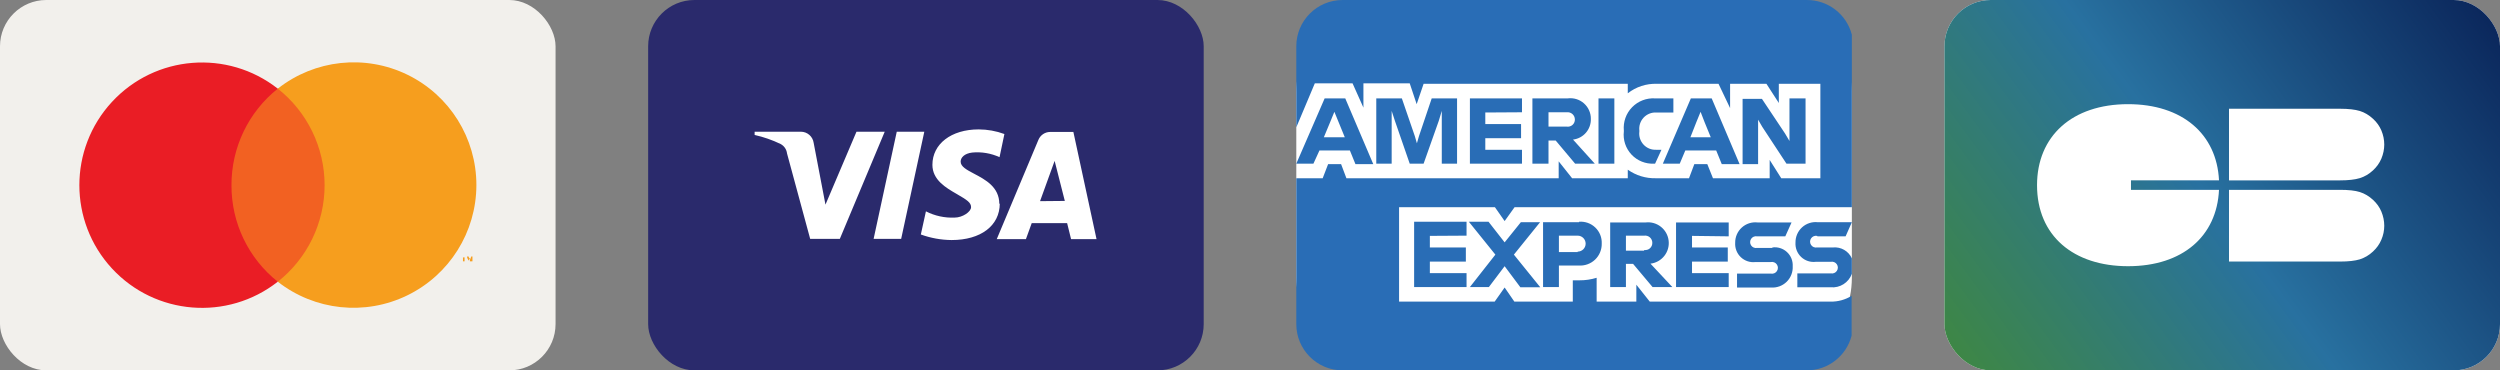 <svg width="108" height="16" viewBox="0 0 108 16" fill="none" xmlns="http://www.w3.org/2000/svg">
<rect x="0" y="0" width="108" height="16" fill="#808080" stroke="none"/>
<rect width="24" height="16" rx="2" fill="#F2F0EC"/>
<g opacity="0.01">
<rect x="2.32" y="1.6" width="19.35" height="12.8" fill="white"/>
</g>
<rect x="9.45" y="3.83" width="5.11" height="8.34" fill="#F26122"/>
<path d="M10 8C9.995 6.377 10.731 4.841 12 3.83C9.826 2.125 6.708 2.375 4.834 4.405C2.96 6.436 2.96 9.564 4.834 11.595C6.708 13.625 9.826 13.875 12 12.17C10.729 11.161 9.992 9.623 10 8Z" fill="#EA1D25"/>
<path fill-rule="evenodd" clip-rule="evenodd" d="M20.41 11.08V11.29H20.3V11.23L20.36 11.08H20.41ZM20.279 11.177L20.3 11.23V11.13L20.279 11.177ZM20.24 11.08L20.279 11.177L20.24 11.26L20.18 11.13V11.08H20.24ZM20.07 11.12V11.29H20V11.12H20.07Z" fill="#F69E1E"/>
<path d="M20.58 8C20.575 10.028 19.415 11.876 17.591 12.762C15.767 13.649 13.598 13.419 12 12.17C13.277 11.163 14.023 9.626 14.023 8C14.023 6.374 13.277 4.837 12 3.83C13.596 2.573 15.77 2.338 17.597 3.226C19.424 4.114 20.583 5.969 20.58 8Z" fill="#F69E1E"/>
<rect x="28" width="24" height="16" rx="2" fill="#2A2A6C"/>
<path fill-rule="evenodd" clip-rule="evenodd" d="M43.17 8.81C43.17 8.079 42.567 7.761 42.085 7.507C41.763 7.337 41.496 7.196 41.5 6.98C41.5 6.81 41.66 6.63 42 6.59C42.404 6.552 42.811 6.621 43.18 6.79L43.39 5.79C43.035 5.659 42.659 5.591 42.28 5.59C41.09 5.59 40.28 6.22 40.28 7.12C40.28 7.774 40.868 8.113 41.317 8.372L41.33 8.38C41.78 8.64 41.95 8.75 41.95 8.95C41.95 9.15 41.58 9.4 41.24 9.4C40.81 9.419 40.383 9.326 40 9.13L39.78 10.13C40.207 10.285 40.656 10.366 41.11 10.37C42.37 10.37 43.19 9.75 43.19 8.79L43.17 8.81ZM39.93 5.69L38.93 10.32H37.74L38.74 5.69H39.93ZM44.93 8.69L45.56 6.95L46 8.68L44.93 8.69ZM47.37 10.33H46.27L46.1 9.64H44.57L44.32 10.33H43.06L44.86 6.04C44.945 5.834 45.147 5.699 45.37 5.7H46.37L47.37 10.33ZM36.28 10.32L38.22 5.69H37L35.66 8.84L35.15 6.17C35.111 5.896 34.877 5.692 34.6 5.69H32.6V5.83C32.987 5.917 33.363 6.048 33.72 6.22C33.876 6.302 33.98 6.455 34 6.63L35 10.32H36.28Z" fill="white"/>
<rect x="56" width="24" height="16" rx="4" fill="white"/>
<path d="M60.44 8.95V13.03H64.57L65 12.42L65.42 13.03H67.945V12.11H68.225C68.479 12.112 68.732 12.075 68.975 12V13.03H70.69V12.3L71.27 13.03H79.08C79.401 13.036 79.717 12.949 79.99 12.78V14.5C79.761 15.386 78.96 16.004 78.045 16H58C56.895 16 56 15.105 56 14V7.7H57.14L57.375 7.09H57.935L58.165 7.7H67.335V6.97L67.915 7.7H70.32V7.33C70.673 7.581 71.097 7.711 71.53 7.7H72.965L73.195 7.09H73.755L74 7.7H76.45V6.91L76.95 7.7H78.64V3.62H76.845V4.45L76.31 3.62H74.74V4.67L74.24 3.62H71.57C71.118 3.607 70.676 3.752 70.32 4.03V3.62H61.5L61.2 4.5L60.9 3.6H58.9V4.65L58.43 3.6H56.8L56 5.5V2C56 0.896 56.895 8.6373e-05 58 8.6373e-05H78.045C78.964 -0.008 79.77 0.61 80 1.5V8.95H65.43L65 9.55L64.58 8.95H60.44Z" fill="#296DB6"/>
<path fill-rule="evenodd" clip-rule="evenodd" d="M66.66 9.6H68.215V9.58C68.474 9.558 68.73 9.649 68.917 9.829C69.105 10.009 69.206 10.261 69.195 10.52C69.201 10.783 69.096 11.036 68.906 11.217C68.715 11.398 68.457 11.49 68.195 11.47H67.345V12.4H66.66V9.6ZM63.355 10.18V9.58H61.09V12.4H63.355V11.8H61.77V11.3H63.325V10.69H61.77V10.19L63.355 10.18ZM65.4 11L66.53 9.6H65.7L65 10.47L64.305 9.58H63.455L64.6 11L63.5 12.4H64.32L65 11.5L65.68 12.41H66.54L65.4 11ZM68.155 10.89H67.345V10.18H68.155C68.346 10.18 68.5 10.335 68.5 10.525C68.5 10.716 68.346 10.87 68.155 10.87V10.89ZM72.085 10.395C72.143 10.887 71.792 11.332 71.3 11.39L72.245 12.4H71.39L70.55 11.4H70.24V12.4H69.56V9.61H71.09C71.582 9.552 72.027 9.904 72.085 10.395ZM71.03 10.83H70.24V10.18H71.03C71.119 10.168 71.209 10.196 71.276 10.255C71.343 10.315 71.381 10.4 71.38 10.49C71.383 10.58 71.345 10.667 71.277 10.727C71.21 10.787 71.119 10.813 71.03 10.8V10.83ZM74.68 9.61V10.21L73.095 10.19V10.69H74.64V11.3H73.095V11.8H74.68V12.4H72.405V9.61H74.68ZM76.565 10.71H75.91C75.809 10.73 75.705 10.688 75.648 10.602C75.591 10.516 75.591 10.404 75.648 10.318C75.705 10.232 75.809 10.19 75.91 10.21H77.125L77.395 9.61H75.93C75.681 9.581 75.431 9.661 75.245 9.83C75.059 9.999 74.956 10.239 74.96 10.49C74.945 10.723 75.035 10.952 75.205 11.112C75.375 11.273 75.608 11.349 75.84 11.32H76.5C76.601 11.3 76.705 11.342 76.762 11.428C76.82 11.514 76.82 11.626 76.762 11.712C76.705 11.798 76.601 11.84 76.5 11.82H75.04V12.42H76.5C76.752 12.441 77.001 12.351 77.182 12.175C77.363 11.999 77.459 11.752 77.445 11.5C77.458 11.269 77.366 11.044 77.196 10.888C77.026 10.731 76.794 10.658 76.565 10.69V10.71ZM79.73 10.21H78.515L78.5 10.19C78.399 10.17 78.295 10.213 78.238 10.298C78.18 10.384 78.18 10.496 78.238 10.582C78.295 10.668 78.399 10.71 78.5 10.69H79.18C79.526 10.655 79.856 10.844 80 11.16V11.83C79.862 12.211 79.483 12.45 79.08 12.41H77.645V11.81H79.09C79.191 11.83 79.295 11.788 79.352 11.702C79.41 11.616 79.41 11.504 79.352 11.418C79.295 11.332 79.191 11.29 79.09 11.31H78.445C78.213 11.339 77.98 11.263 77.81 11.102C77.64 10.942 77.55 10.713 77.565 10.48C77.561 10.229 77.665 9.989 77.85 9.82C78.036 9.651 78.286 9.571 78.535 9.6H80L79.73 10.21Z" fill="#296DB6"/>
<path fill-rule="evenodd" clip-rule="evenodd" d="M68.725 5.14C68.736 5.591 68.403 5.976 67.955 6.03L68.895 7.07H68.045L67.205 6.07H66.895V7.07H66.2V4.25H67.725C67.98 4.217 68.237 4.296 68.428 4.466C68.62 4.637 68.729 4.883 68.725 5.14ZM58.115 4.25H57.225L56 7.07H56.74L57 6.5H58.315L58.555 7.09H59.325L58.115 4.25ZM57.19 5.93L57.465 5.27L57.645 4.83L57.825 5.27L58.095 5.93H57.19ZM61.3 5.88L61.85 4.25H62.945V7.07H62.285V5.22V4.79L62.155 5.22L61.5 7.07H60.9L60.26 5.22L60.12 4.79V5.22V7.07H59.455V4.25H60.56L61.12 5.88L61.21 6.19L61.3 5.88ZM65.75 4.85V4.25H63.5V7.07H65.75V6.47H64.165V5.97H65.71V5.36H64.165V4.86L65.75 4.85ZM67.685 5.47H66.895V4.85H67.685C67.774 4.84 67.862 4.868 67.929 4.927C67.996 4.986 68.034 5.071 68.035 5.16C68.037 5.25 68 5.337 67.932 5.397C67.865 5.456 67.774 5.483 67.685 5.47ZM69.055 7.07V4.25H69.74V7.07H69.055ZM71.555 4.86H72.29V4.25H71.5C71.128 4.226 70.765 4.367 70.505 4.634C70.245 4.901 70.116 5.269 70.15 5.64V5.68C70.108 6.046 70.23 6.411 70.482 6.679C70.735 6.947 71.092 7.09 71.46 7.07H71.5L71.775 6.47H71.55C71.343 6.481 71.141 6.399 71 6.246C70.859 6.093 70.793 5.886 70.82 5.68V5.64C70.796 5.436 70.864 5.231 71.004 5.081C71.145 4.931 71.344 4.85 71.55 4.86H71.555ZM73.045 4.25H73.945L75.15 7.09H74.38L74.14 6.5H72.805L72.565 7.07H71.835L73.045 4.25ZM73.025 5.93L73.285 5.27L73.465 4.83L73.635 5.27L73.905 5.93H73.025ZM77.305 5.75V4.25H78V7.07H77.175L76.13 5.48L75.95 5.17V5.5V7.09H75.28V4.27H76.115L77.115 5.77L77.305 6.09V5.75Z" fill="#296DB6"/>
<rect x="84" width="24" height="16" rx="2" fill="white"/>
<rect x="84" width="24" height="16" rx="2" fill="url(#paint0_linear_1280_2608)"/>
<path d="M95.861 7.789C95.861 7.79 95.861 7.791 95.861 7.792V7.789H95.861ZM91.933 4.5C94.275 4.5 95.764 5.789 95.861 7.789H92.058V8.201H95.861C95.768 10.202 94.294 11.5 91.933 11.5C89.575 11.5 88 10.187 88 8C88 5.881 89.516 4.5 91.933 4.5ZM103 6.245C103 6.037 102.958 5.833 102.875 5.635C102.795 5.447 102.675 5.278 102.516 5.133C102.342 4.972 102.153 4.859 101.945 4.794C101.737 4.731 101.453 4.698 101.097 4.698H96.293V6.245V7.792H101.094C101.451 7.792 101.734 7.759 101.942 7.696C102.15 7.633 102.34 7.52 102.514 7.36C102.672 7.214 102.792 7.046 102.873 6.858C102.958 6.654 103 6.451 103 6.245ZM103 9.752C103 9.544 102.958 9.341 102.875 9.14C102.795 8.949 102.675 8.783 102.516 8.635C102.342 8.475 102.153 8.362 101.945 8.296C101.737 8.231 101.453 8.201 101.097 8.201H96.293V9.75V11.299H101.094C101.451 11.299 101.734 11.267 101.942 11.204C102.15 11.138 102.34 11.028 102.514 10.865C102.672 10.719 102.792 10.551 102.873 10.36C102.958 10.164 103 9.961 103 9.752Z" fill="white"/>
<defs>
<linearGradient id="paint0_linear_1280_2608" x1="84" y1="16" x2="106.916" y2="-0.836" gradientUnits="userSpaceOnUse">
<stop stop-color="#3F8840"/>
<stop offset="0.479" stop-color="#2871A0"/>
<stop offset="1" stop-color="#0A255A"/>
</linearGradient>
</defs>
</svg>
